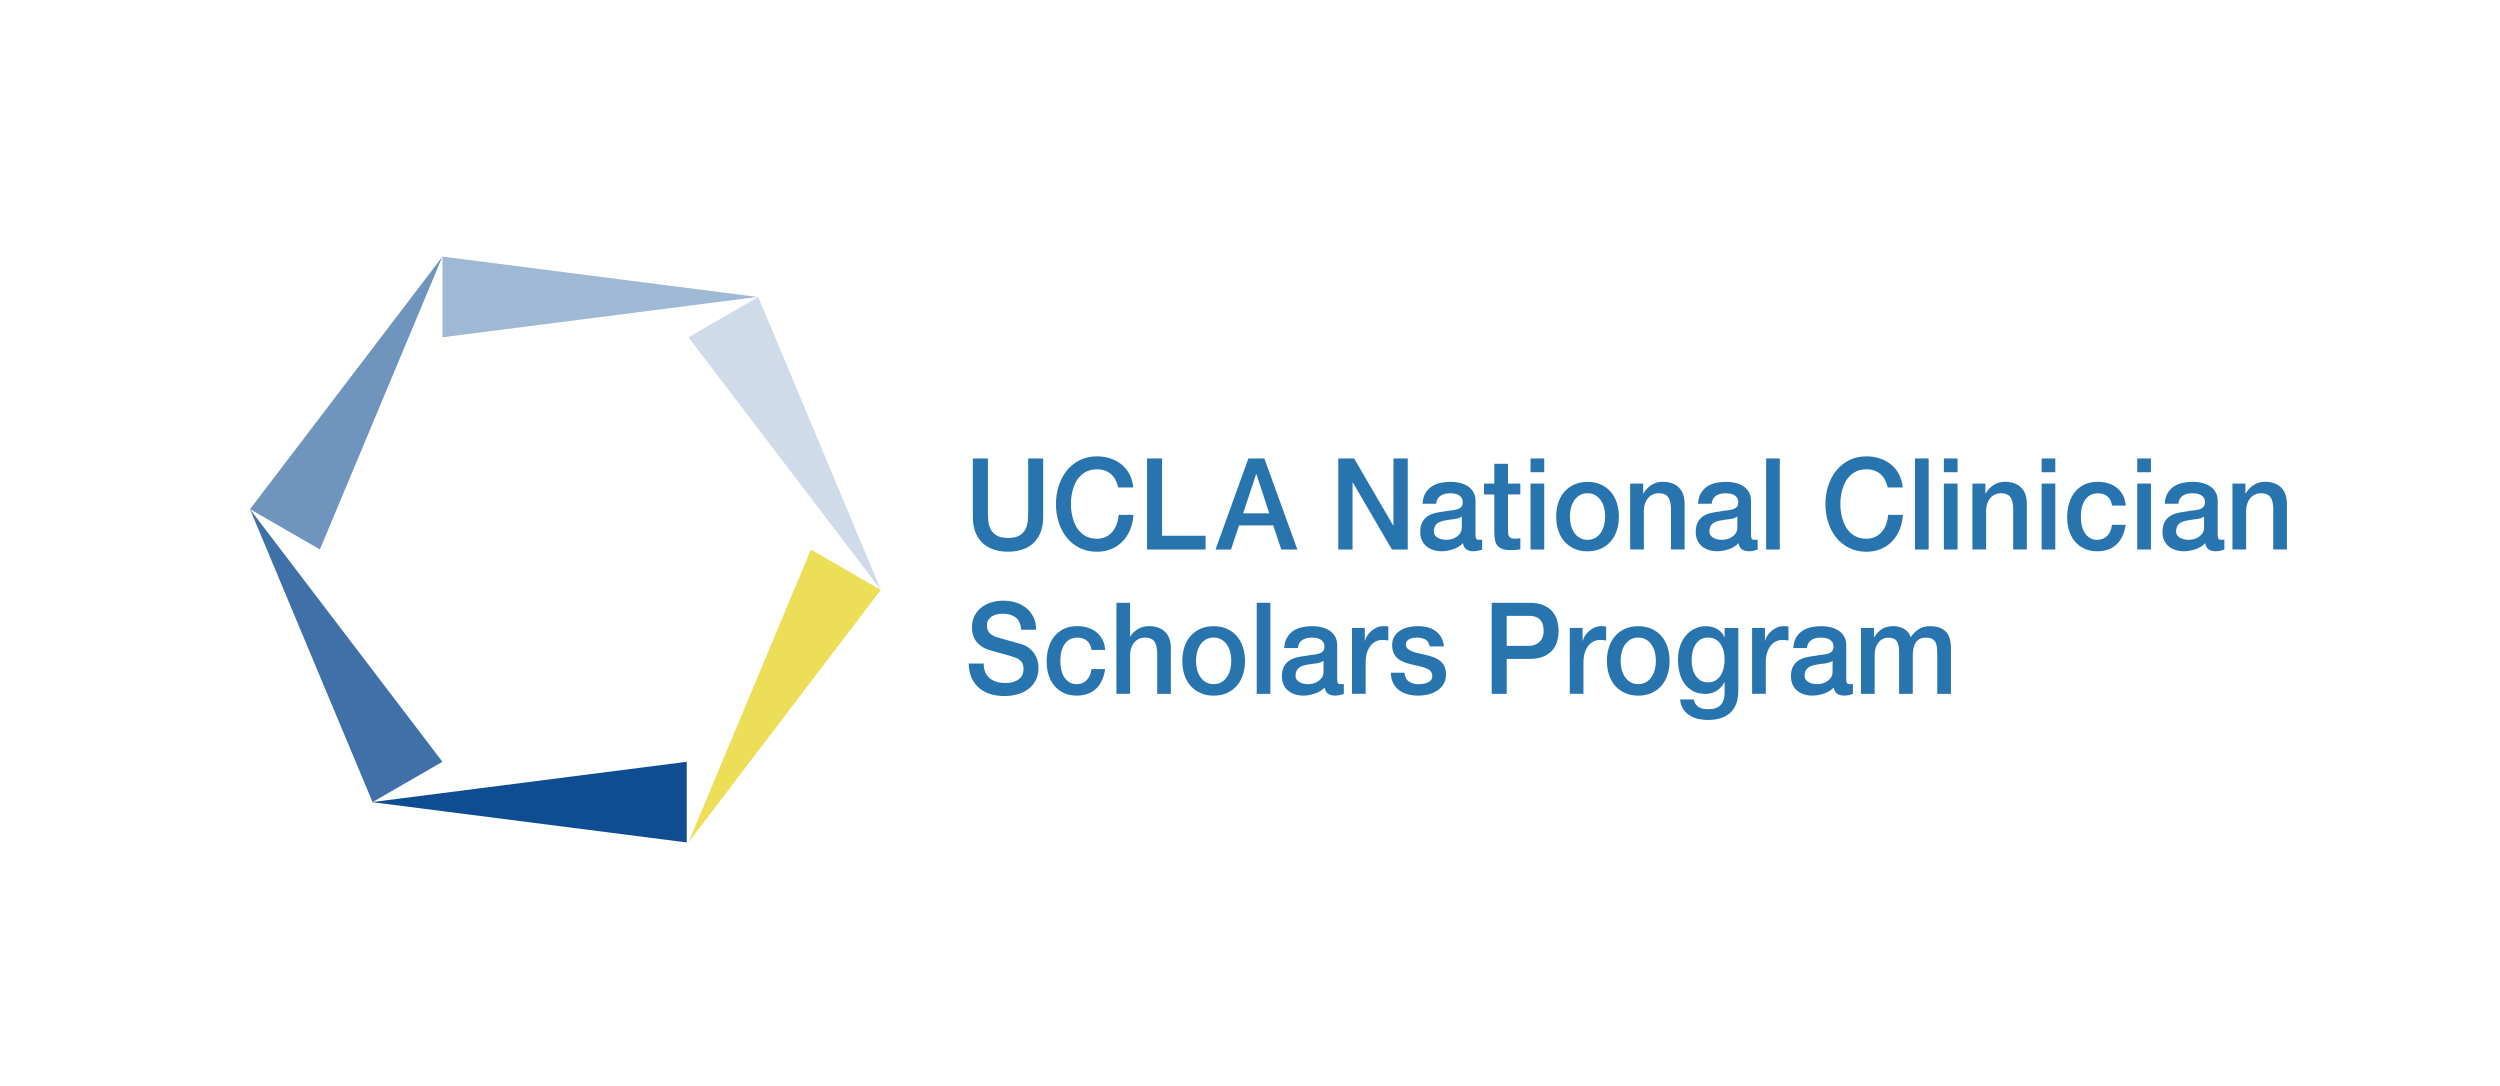 <?xml version="1.0" encoding="UTF-8"?><svg id="uuid-02ba0e28-dd35-4825-bf4d-190f927d33e1" xmlns="http://www.w3.org/2000/svg" viewBox="0 0 792 344.06"><g id="uuid-4832067e-4355-445a-883c-dea186c18678"><path d="M308.22,145.24h4.75v16.81c0,.97.04,1.95.13,2.95s.34,1.89.76,2.69c.42.79,1.05,1.45,1.9,1.96.85.51,2.05.77,3.59.77s2.74-.26,3.59-.77c.85-.51,1.48-1.17,1.9-1.96.42-.79.67-1.69.76-2.69.09-1,.13-1.98.13-2.95v-16.81h4.75v18.47c0,1.86-.27,3.47-.8,4.85-.53,1.37-1.29,2.53-2.26,3.45-.98.93-2.15,1.62-3.52,2.08-1.37.46-2.89.69-4.56.69s-3.19-.23-4.56-.69c-1.37-.46-2.54-1.15-3.52-2.08-.98-.93-1.73-2.08-2.26-3.45-.53-1.37-.8-2.99-.8-4.85v-18.47Z" fill="#2774ae" stroke-width="0"/><path d="M354.27,154.41c-.2-.83-.48-1.6-.84-2.3-.36-.7-.81-1.31-1.37-1.82-.56-.51-1.21-.91-1.96-1.19-.75-.28-1.61-.42-2.6-.42-1.44,0-2.69.31-3.74.93-1.05.62-1.91,1.45-2.56,2.48-.66,1.04-1.15,2.22-1.46,3.54-.32,1.32-.48,2.67-.48,4.04s.16,2.72.48,4.04c.32,1.32.8,2.5,1.46,3.54s1.51,1.87,2.56,2.49c1.05.62,2.3.93,3.74.93,1.06,0,2-.2,2.81-.59.81-.39,1.51-.93,2.09-1.62.58-.69,1.04-1.49,1.37-2.4.33-.92.54-1.9.65-2.95h4.64c-.1,1.72-.45,3.3-1.05,4.73s-1.4,2.66-2.41,3.7c-1.01,1.04-2.2,1.84-3.57,2.4-1.37.57-2.88.85-4.52.85-2.03,0-3.84-.4-5.45-1.19s-2.97-1.88-4.08-3.25-1.97-2.98-2.56-4.81-.89-3.78-.89-5.86.3-3.99.89-5.82c.6-1.83,1.45-3.43,2.56-4.81,1.11-1.37,2.48-2.46,4.08-3.27,1.61-.81,3.43-1.21,5.45-1.21,1.52,0,2.95.22,4.29.67s2.53,1.09,3.55,1.94,1.86,1.88,2.49,3.09,1.03,2.6,1.18,4.16h-4.75Z" fill="#2774ae" stroke-width="0"/><path d="M363.39,145.24h4.75v24.49h13.79v4.36h-18.54v-28.85Z" fill="#2774ae" stroke-width="0"/><path d="M395.5,145.24h5.05l10.45,28.85h-5.09l-2.55-7.64h-10.83l-2.55,7.64h-4.9l10.41-28.85ZM393.83,162.62h8.28l-4.07-12.4h-.11l-4.1,12.4Z" fill="#2774ae" stroke-width="0"/><path d="M423.96,145.24h5.02l12.39,21.25h.08v-21.25h4.52v28.85h-5.02l-12.35-21.21h-.11v21.21h-4.52v-28.85Z" fill="#2774ae" stroke-width="0"/><path d="M467.44,169.44c0,.57.07.97.21,1.21s.41.36.82.36h.46c.18,0,.38-.03.61-.08v3.19c-.15.05-.35.11-.59.18-.24.07-.49.13-.74.18-.25.05-.51.09-.76.12-.25.03-.47.04-.65.04-.89,0-1.62-.19-2.2-.57-.58-.38-.96-1.04-1.14-1.98-.86.89-1.92,1.54-3.17,1.94-1.25.4-2.46.61-3.63.61-.89,0-1.74-.13-2.55-.38-.81-.26-1.53-.63-2.15-1.13-.62-.5-1.12-1.13-1.48-1.9-.37-.77-.55-1.66-.55-2.69,0-1.29.22-2.34.67-3.15.44-.81,1.03-1.44,1.75-1.9.72-.46,1.53-.79,2.43-.99.9-.2,1.81-.36,2.72-.46.79-.16,1.53-.28,2.24-.34.71-.07,1.34-.18,1.88-.34.54-.16.98-.41,1.29-.75.32-.34.48-.84.48-1.52,0-.59-.13-1.08-.4-1.45s-.6-.67-.99-.87c-.39-.2-.83-.34-1.31-.4-.48-.07-.94-.1-1.37-.1-1.22,0-2.22.27-3,.81-.79.54-1.23,1.37-1.33,2.5h-4.33c.08-1.35.38-2.46.91-3.35.53-.89,1.21-1.6,2.03-2.14s1.75-.92,2.79-1.13c1.04-.21,2.1-.32,3.19-.32.96,0,1.91.11,2.85.32.94.22,1.78.57,2.53,1.05.75.48,1.35,1.11,1.8,1.88.46.77.68,1.7.68,2.81v10.75ZM463.1,163.63c-.66.46-1.47.73-2.43.83-.96.09-1.93.24-2.89.42-.46.08-.9.2-1.33.34-.43.15-.81.35-1.14.61-.33.26-.59.59-.78,1.01-.19.42-.29.92-.29,1.52,0,.51.14.94.42,1.29.28.35.61.63,1.01.83.39.2.82.34,1.29.42.47.08.89.12,1.27.12.48,0,1-.07,1.56-.2.56-.13,1.08-.36,1.58-.69.49-.32.91-.73,1.24-1.23.33-.5.49-1.11.49-1.84v-3.43Z" fill="#2774ae" stroke-width="0"/><path d="M470.13,153.2h3.27v-6.26h4.33v6.26h3.91v3.43h-3.91v11.15c0,.48.02.9.06,1.25.04.35.13.65.27.89.14.24.35.42.63.55.28.12.66.18,1.14.18.3,0,.61,0,.91-.02.3-.01.61-.06.91-.14v3.56c-.48.05-.95.11-1.41.16s-.93.08-1.41.08c-1.14,0-2.06-.12-2.75-.34-.7-.23-1.24-.57-1.63-1.01-.39-.44-.66-1-.8-1.68-.14-.67-.22-1.44-.25-2.3v-12.32h-3.27v-3.43Z" fill="#2774ae" stroke-width="0"/><path d="M484.88,145.24h4.33v4.36h-4.33v-4.36ZM484.88,153.2h4.33v20.89h-4.33v-20.89Z" fill="#2774ae" stroke-width="0"/><path d="M502.93,174.66c-1.57,0-2.97-.28-4.2-.83-1.23-.55-2.27-1.31-3.12-2.28-.85-.97-1.5-2.13-1.94-3.47-.44-1.35-.67-2.83-.67-4.44s.22-3.06.67-4.4c.44-1.35,1.09-2.5,1.94-3.47.85-.97,1.89-1.73,3.12-2.28,1.23-.55,2.63-.83,4.2-.83s2.97.28,4.2.83c1.23.55,2.27,1.31,3.12,2.28.85.97,1.49,2.13,1.94,3.47.44,1.35.67,2.82.67,4.4s-.22,3.1-.67,4.44c-.44,1.35-1.09,2.5-1.94,3.47-.85.97-1.89,1.73-3.12,2.28-1.23.55-2.63.83-4.2.83ZM502.93,171.02c.96,0,1.8-.22,2.51-.65.71-.43,1.29-1,1.75-1.7s.79-1.49,1.01-2.36c.22-.88.32-1.77.32-2.69s-.11-1.78-.32-2.67-.55-1.68-1.01-2.36c-.46-.69-1.04-1.25-1.75-1.68-.71-.43-1.55-.65-2.51-.65s-1.8.22-2.51.65c-.71.43-1.29.99-1.75,1.68-.46.69-.79,1.47-1.01,2.36-.22.89-.32,1.78-.32,2.67s.11,1.81.32,2.69c.21.88.55,1.66,1.01,2.36.46.7,1.04,1.27,1.75,1.7.71.43,1.54.65,2.51.65Z" fill="#2774ae" stroke-width="0"/><path d="M516.45,153.2h4.1v3.07l.08.08c.66-1.16,1.52-2.07,2.58-2.73s2.24-.99,3.53-.99c2.15,0,3.85.59,5.09,1.78s1.86,2.96,1.86,5.33v14.34h-4.33v-13.13c-.05-1.64-.38-2.83-.99-3.58s-1.56-1.11-2.85-1.11c-.73,0-1.39.14-1.98.42-.58.28-1.08.67-1.48,1.17-.41.5-.72,1.08-.95,1.76-.23.67-.34,1.39-.34,2.14v12.32h-4.33v-20.89Z" fill="#2774ae" stroke-width="0"/><path d="M554.72,169.44c0,.57.07.97.21,1.21s.41.36.82.36h.46c.18,0,.38-.03.61-.08v3.19c-.15.05-.35.11-.59.18-.24.07-.49.13-.74.18-.25.05-.51.09-.76.12-.25.03-.47.04-.65.04-.89,0-1.62-.19-2.2-.57-.58-.38-.96-1.04-1.14-1.98-.86.89-1.92,1.54-3.17,1.94-1.25.4-2.46.61-3.63.61-.89,0-1.74-.13-2.55-.38-.81-.26-1.53-.63-2.15-1.13-.62-.5-1.12-1.13-1.48-1.9-.37-.77-.55-1.66-.55-2.69,0-1.29.22-2.34.67-3.15.44-.81,1.03-1.44,1.75-1.9.72-.46,1.53-.79,2.43-.99.9-.2,1.81-.36,2.72-.46.79-.16,1.53-.28,2.24-.34.71-.07,1.34-.18,1.88-.34.54-.16.98-.41,1.29-.75.32-.34.48-.84.48-1.52,0-.59-.13-1.08-.4-1.45s-.6-.67-.99-.87c-.39-.2-.83-.34-1.31-.4-.48-.07-.94-.1-1.37-.1-1.22,0-2.22.27-3,.81-.79.54-1.23,1.37-1.33,2.5h-4.33c.08-1.35.38-2.46.91-3.35.53-.89,1.21-1.6,2.03-2.14s1.75-.92,2.79-1.13c1.04-.21,2.1-.32,3.19-.32.96,0,1.91.11,2.85.32.94.22,1.78.57,2.53,1.05.75.48,1.35,1.11,1.8,1.88.46.77.68,1.7.68,2.81v10.75ZM550.39,163.63c-.66.46-1.47.73-2.43.83-.96.09-1.93.24-2.89.42-.46.08-.9.2-1.33.34-.43.15-.81.35-1.14.61-.33.26-.59.59-.78,1.01-.19.42-.29.92-.29,1.52,0,.51.14.94.42,1.29.28.35.61.63,1.01.83.39.2.82.34,1.29.42.47.08.89.12,1.27.12.48,0,1-.07,1.56-.2.56-.13,1.08-.36,1.58-.69.49-.32.91-.73,1.24-1.23.33-.5.49-1.11.49-1.84v-3.43Z" fill="#2774ae" stroke-width="0"/><path d="M559.51,145.24h4.33v28.85h-4.33v-28.85Z" fill="#2774ae" stroke-width="0"/><path d="M598.04,154.41c-.2-.83-.48-1.6-.84-2.3-.36-.7-.81-1.31-1.37-1.82-.56-.51-1.21-.91-1.96-1.19-.75-.28-1.61-.42-2.6-.42-1.44,0-2.69.31-3.74.93-1.05.62-1.91,1.45-2.56,2.48-.66,1.04-1.15,2.22-1.46,3.54-.32,1.32-.48,2.67-.48,4.04s.16,2.72.48,4.04c.32,1.32.8,2.5,1.46,3.54s1.51,1.87,2.56,2.49c1.05.62,2.3.93,3.74.93,1.06,0,2-.2,2.81-.59.81-.39,1.51-.93,2.09-1.62.58-.69,1.04-1.49,1.37-2.4.33-.92.54-1.9.65-2.95h4.64c-.1,1.72-.45,3.3-1.05,4.73s-1.4,2.66-2.41,3.7c-1.01,1.04-2.2,1.84-3.57,2.4-1.37.57-2.88.85-4.52.85-2.03,0-3.84-.4-5.45-1.19s-2.97-1.88-4.08-3.25-1.97-2.98-2.56-4.81-.89-3.78-.89-5.86.3-3.99.89-5.82c.6-1.83,1.45-3.43,2.56-4.81,1.11-1.37,2.48-2.46,4.08-3.27,1.61-.81,3.43-1.21,5.45-1.21,1.52,0,2.95.22,4.29.67s2.53,1.09,3.55,1.94,1.86,1.88,2.49,3.09,1.03,2.6,1.18,4.16h-4.75Z" fill="#2774ae" stroke-width="0"/><path d="M606.67,145.24h4.33v28.85h-4.33v-28.85Z" fill="#2774ae" stroke-width="0"/><path d="M615.82,145.24h4.33v4.36h-4.33v-4.36ZM615.82,153.2h4.33v20.89h-4.33v-20.89Z" fill="#2774ae" stroke-width="0"/><path d="M624.87,153.2h4.1v3.07l.08.08c.66-1.16,1.52-2.07,2.58-2.73s2.24-.99,3.53-.99c2.15,0,3.85.59,5.09,1.78s1.86,2.96,1.86,5.33v14.34h-4.33v-13.13c-.05-1.64-.38-2.83-.99-3.58s-1.56-1.11-2.85-1.11c-.73,0-1.39.14-1.98.42-.58.28-1.08.67-1.48,1.17-.41.5-.72,1.08-.95,1.76-.23.67-.34,1.39-.34,2.14v12.32h-4.33v-20.89Z" fill="#2774ae" stroke-width="0"/><path d="M646.79,145.24h4.33v4.36h-4.33v-4.36ZM646.79,153.2h4.33v20.89h-4.33v-20.89Z" fill="#2774ae" stroke-width="0"/><path d="M669.1,160.19c-.18-1.29-.67-2.27-1.46-2.93-.8-.66-1.8-.99-3.02-.99-.56,0-1.15.1-1.79.3-.63.2-1.22.58-1.75,1.13-.53.55-.98,1.32-1.33,2.3-.35.98-.53,2.27-.53,3.86,0,.86.09,1.72.28,2.59.19.86.49,1.63.91,2.3.42.67.96,1.22,1.62,1.64.66.42,1.46.63,2.39.63,1.27,0,2.31-.42,3.13-1.25s1.34-2.01,1.54-3.52h4.33c-.41,2.72-1.38,4.8-2.91,6.24-1.53,1.44-3.57,2.16-6.1,2.16-1.55,0-2.91-.28-4.08-.83-1.18-.55-2.17-1.31-2.98-2.26-.81-.96-1.42-2.09-1.84-3.41-.42-1.32-.63-2.75-.63-4.28s.2-3.03.61-4.4c.4-1.37,1.01-2.57,1.82-3.58.81-1.01,1.82-1.8,3.02-2.38,1.2-.58,2.62-.87,4.24-.87,1.14,0,2.22.16,3.25.46,1.03.31,1.94.77,2.74,1.39.8.62,1.45,1.4,1.96,2.34.51.94.81,2.06.91,3.35h-4.33Z" fill="#2774ae" stroke-width="0"/><path d="M677.08,145.24h4.33v4.36h-4.33v-4.36ZM677.08,153.2h4.33v20.89h-4.33v-20.89Z" fill="#2774ae" stroke-width="0"/><path d="M702.58,169.44c0,.57.07.97.21,1.21.14.24.41.36.82.36h.46c.18,0,.38-.03.61-.08v3.19c-.15.05-.35.11-.59.18-.24.07-.49.13-.74.18-.25.05-.51.09-.76.12-.25.03-.47.04-.65.04-.89,0-1.62-.19-2.2-.57s-.96-1.04-1.14-1.98c-.86.89-1.92,1.54-3.17,1.94-1.25.4-2.46.61-3.63.61-.89,0-1.74-.13-2.55-.38-.81-.26-1.53-.63-2.15-1.13-.62-.5-1.12-1.13-1.48-1.9s-.55-1.66-.55-2.69c0-1.29.22-2.34.67-3.15.44-.81,1.03-1.44,1.75-1.9s1.53-.79,2.43-.99,1.81-.36,2.72-.46c.78-.16,1.53-.28,2.24-.34s1.34-.18,1.88-.34c.54-.16.97-.41,1.29-.75.32-.34.47-.84.47-1.52,0-.59-.13-1.08-.4-1.45-.27-.38-.59-.67-.99-.87-.39-.2-.83-.34-1.31-.4-.48-.07-.94-.1-1.37-.1-1.22,0-2.22.27-3,.81-.79.54-1.23,1.37-1.33,2.5h-4.33c.08-1.35.38-2.46.91-3.35.53-.89,1.21-1.6,2.03-2.14s1.75-.92,2.79-1.13c1.04-.21,2.1-.32,3.19-.32.96,0,1.91.11,2.85.32.94.22,1.78.57,2.53,1.05.75.48,1.35,1.11,1.8,1.88s.68,1.7.68,2.81v10.75ZM698.25,163.63c-.66.46-1.47.73-2.43.83-.96.09-1.92.24-2.89.42-.46.08-.9.2-1.33.34-.43.15-.81.35-1.14.61-.33.26-.59.59-.78,1.01-.19.42-.29.92-.29,1.52,0,.51.14.94.42,1.29.28.35.61.63,1.01.83s.82.34,1.29.42c.47.08.89.12,1.27.12.48,0,1-.07,1.56-.2s1.08-.36,1.58-.69.91-.73,1.24-1.23c.33-.5.49-1.11.49-1.84v-3.43Z" fill="#2774ae" stroke-width="0"/><path d="M707.25,153.2h4.1v3.07l.08.08c.66-1.16,1.52-2.07,2.58-2.73,1.06-.66,2.24-.99,3.53-.99,2.15,0,3.85.59,5.09,1.78s1.86,2.96,1.86,5.33v14.34h-4.33v-13.13c-.05-1.64-.38-2.83-.99-3.58s-1.56-1.11-2.85-1.11c-.74,0-1.39.14-1.98.42-.58.28-1.08.67-1.48,1.17-.41.5-.72,1.08-.95,1.76-.23.67-.34,1.39-.34,2.14v12.32h-4.33v-20.89Z" fill="#2774ae" stroke-width="0"/><path d="M311.64,210.2c0,1.1.18,2.05.53,2.83.35.78.85,1.42,1.48,1.92.63.5,1.36.86,2.19,1.09.82.23,1.72.34,2.68.34,1.04,0,1.93-.13,2.66-.38.73-.26,1.33-.59,1.79-.99.46-.4.78-.87.99-1.39.2-.53.3-1.06.3-1.6,0-1.1-.23-1.92-.7-2.44-.47-.53-.98-.9-1.54-1.11-.96-.38-2.08-.73-3.36-1.07-1.28-.34-2.86-.77-4.73-1.31-1.17-.32-2.13-.75-2.91-1.27-.77-.53-1.39-1.11-1.84-1.76s-.78-1.33-.97-2.06c-.19-.73-.29-1.47-.29-2.22,0-1.46.29-2.71.85-3.78.57-1.06,1.32-1.95,2.26-2.65.94-.7,2-1.22,3.19-1.56,1.19-.34,2.39-.5,3.61-.5,1.42,0,2.75.2,4.01.59,1.25.39,2.36.98,3.31,1.76.95.78,1.7,1.74,2.26,2.89.56,1.15.84,2.47.84,3.98h-4.75c-.13-1.86-.72-3.17-1.79-3.94-1.06-.77-2.42-1.15-4.07-1.15-.56,0-1.13.06-1.71.18-.58.12-1.11.32-1.6.61-.48.28-.88.67-1.2,1.15-.32.49-.48,1.09-.48,1.82,0,1.02.3,1.83.89,2.4s1.37,1.02,2.34,1.31c.1.03.5.14,1.2.34.7.2,1.48.42,2.34.67.86.24,1.7.48,2.53.71.82.23,1.41.4,1.77.5.89.3,1.66.7,2.32,1.21.66.51,1.21,1.1,1.65,1.76.44.66.77,1.37.99,2.12.21.75.32,1.51.32,2.26,0,1.62-.31,3-.93,4.14-.62,1.15-1.44,2.08-2.45,2.81s-2.17,1.26-3.46,1.6c-1.29.34-2.61.5-3.95.5-1.55,0-3-.2-4.37-.61-1.37-.4-2.56-1.02-3.57-1.86-1.01-.83-1.82-1.91-2.43-3.21-.61-1.31-.93-2.85-.95-4.63h4.75Z" fill="#2774ae" stroke-width="0"/><path d="M345.8,205.91c-.18-1.29-.67-2.27-1.46-2.93-.8-.66-1.81-.99-3.02-.99-.56,0-1.15.1-1.79.3-.63.2-1.22.58-1.75,1.13-.53.55-.98,1.32-1.33,2.3-.35.98-.53,2.27-.53,3.86,0,.86.09,1.72.28,2.59.19.86.49,1.63.91,2.3.42.67.96,1.22,1.62,1.64.66.42,1.46.63,2.39.63,1.27,0,2.31-.42,3.13-1.25s1.34-2.01,1.54-3.52h4.33c-.41,2.72-1.37,4.8-2.91,6.24s-3.57,2.16-6.1,2.16c-1.55,0-2.91-.28-4.08-.83-1.18-.55-2.17-1.31-2.98-2.26-.81-.96-1.42-2.09-1.84-3.41-.42-1.32-.63-2.75-.63-4.28s.2-3.03.61-4.4c.4-1.37,1.01-2.57,1.82-3.58.81-1.01,1.82-1.8,3.02-2.38,1.2-.58,2.62-.87,4.24-.87,1.14,0,2.22.16,3.25.46s1.94.77,2.74,1.39c.8.62,1.45,1.4,1.96,2.34.51.94.81,2.06.91,3.35h-4.33Z" fill="#2774ae" stroke-width="0"/><path d="M353.67,190.96h4.33v10.71h.08c.53-.94,1.32-1.73,2.38-2.36,1.05-.63,2.22-.95,3.52-.95,2.15,0,3.85.59,5.09,1.78s1.86,2.96,1.86,5.33v14.34h-4.33v-13.13c-.05-1.64-.38-2.83-.99-3.58s-1.56-1.11-2.85-1.11c-.73,0-1.39.14-1.98.42-.58.28-1.08.67-1.48,1.17-.41.5-.72,1.08-.95,1.76-.23.67-.34,1.39-.34,2.14v12.32h-4.33v-28.85Z" fill="#2774ae" stroke-width="0"/><path d="M384.48,220.38c-1.57,0-2.97-.28-4.2-.83-1.23-.55-2.27-1.31-3.12-2.28-.85-.97-1.5-2.13-1.94-3.47-.44-1.35-.67-2.83-.67-4.44s.22-3.06.67-4.4c.44-1.35,1.09-2.5,1.94-3.47.85-.97,1.89-1.73,3.12-2.28,1.23-.55,2.63-.83,4.2-.83s2.97.28,4.2.83c1.23.55,2.27,1.31,3.12,2.28.85.97,1.49,2.13,1.94,3.47.44,1.35.67,2.82.67,4.4s-.22,3.1-.67,4.44c-.44,1.35-1.09,2.5-1.94,3.47-.85.97-1.89,1.73-3.12,2.28-1.23.55-2.63.83-4.2.83ZM384.48,216.74c.96,0,1.8-.22,2.51-.65.71-.43,1.29-1,1.75-1.7s.79-1.49,1.01-2.36c.22-.88.32-1.77.32-2.69s-.11-1.78-.32-2.67-.55-1.68-1.01-2.36c-.46-.69-1.04-1.25-1.75-1.68-.71-.43-1.55-.65-2.51-.65s-1.8.22-2.51.65c-.71.43-1.29.99-1.75,1.68-.46.69-.79,1.47-1.01,2.36-.22.89-.32,1.78-.32,2.67s.11,1.81.32,2.69c.21.88.55,1.66,1.01,2.36.46.7,1.04,1.27,1.75,1.7.71.43,1.54.65,2.51.65Z" fill="#2774ae" stroke-width="0"/><path d="M398.13,190.96h4.33v28.85h-4.33v-28.85Z" fill="#2774ae" stroke-width="0"/><path d="M423.62,215.17c0,.57.07.97.21,1.21s.41.36.82.36h.46c.18,0,.38-.03.61-.08v3.19c-.15.05-.35.11-.59.18-.24.07-.49.13-.74.18-.25.05-.51.09-.76.12-.25.03-.47.04-.65.04-.89,0-1.62-.19-2.2-.57-.58-.38-.96-1.04-1.14-1.98-.86.89-1.92,1.54-3.17,1.94-1.25.4-2.46.61-3.63.61-.89,0-1.74-.13-2.55-.38-.81-.26-1.53-.63-2.15-1.13-.62-.5-1.12-1.13-1.48-1.9-.37-.77-.55-1.66-.55-2.69,0-1.29.22-2.34.67-3.15.44-.81,1.03-1.44,1.75-1.9.72-.46,1.53-.79,2.43-.99.9-.2,1.81-.36,2.72-.46.79-.16,1.53-.28,2.24-.34.71-.07,1.34-.18,1.88-.34.54-.16.98-.41,1.29-.75.32-.34.48-.84.48-1.52,0-.59-.13-1.08-.4-1.45s-.6-.67-.99-.87c-.39-.2-.83-.34-1.31-.4-.48-.07-.94-.1-1.37-.1-1.22,0-2.22.27-3,.81-.79.54-1.23,1.37-1.33,2.5h-4.33c.08-1.35.38-2.46.91-3.35.53-.89,1.21-1.6,2.03-2.14s1.75-.92,2.79-1.13c1.04-.21,2.1-.32,3.19-.32.96,0,1.91.11,2.85.32.94.22,1.78.57,2.53,1.05.75.48,1.35,1.11,1.8,1.88.46.77.68,1.7.68,2.81v10.75ZM419.29,209.35c-.66.46-1.47.73-2.43.83-.96.09-1.93.24-2.89.42-.46.08-.9.2-1.33.34-.43.15-.81.35-1.14.61-.33.26-.59.59-.78,1.01-.19.42-.29.92-.29,1.52,0,.51.14.94.42,1.29.28.35.61.63,1.01.83.39.2.82.34,1.29.42.47.08.89.12,1.27.12.48,0,1-.07,1.56-.2.56-.13,1.08-.36,1.58-.69.49-.32.91-.73,1.24-1.23.33-.5.49-1.11.49-1.84v-3.43Z" fill="#2774ae" stroke-width="0"/><path d="M428.3,198.92h4.07v4.04h.08c.13-.57.37-1.12.74-1.66.37-.54.81-1.03,1.33-1.47.52-.44,1.1-.8,1.73-1.07.63-.27,1.28-.4,1.94-.4.51,0,.85.01,1.04.04.19.03.39.05.59.08v4.44c-.3-.05-.61-.1-.93-.14-.32-.04-.63-.06-.93-.06-.74,0-1.43.16-2.07.46-.65.31-1.21.77-1.69,1.37-.48.61-.86,1.35-1.14,2.24-.28.89-.42,1.91-.42,3.07v9.94h-4.33v-20.89Z" fill="#2774ae" stroke-width="0"/><path d="M444.94,213.11c.13,1.35.61,2.29,1.44,2.83.84.54,1.84.81,3,.81.4,0,.87-.03,1.39-.1.52-.07,1.01-.2,1.46-.38.46-.19.83-.46,1.12-.83.29-.36.42-.84.4-1.43-.03-.59-.23-1.08-.61-1.45-.38-.38-.87-.68-1.46-.91-.6-.23-1.27-.42-2.03-.59-.76-.16-1.53-.34-2.32-.53-.81-.19-1.59-.42-2.34-.69-.75-.27-1.42-.63-2.01-1.09-.6-.46-1.07-1.04-1.42-1.76-.35-.71-.53-1.6-.53-2.65,0-1.13.26-2.08.78-2.85.52-.77,1.18-1.39,1.98-1.86.8-.47,1.68-.8,2.66-.99.98-.19,1.91-.28,2.79-.28,1.01,0,1.98.12,2.91.34.92.23,1.76.6,2.51,1.11.75.51,1.37,1.18,1.86,2,.49.82.8,1.81.93,2.97h-4.52c-.2-1.1-.68-1.84-1.42-2.22-.75-.38-1.6-.57-2.56-.57-.3,0-.67.03-1.08.08s-.81.16-1.18.3c-.37.15-.68.36-.93.65-.25.28-.38.65-.38,1.11,0,.57.18,1.02.55,1.37.37.35.85.64,1.44.87.6.23,1.27.42,2.03.59.76.16,1.54.34,2.36.53.78.19,1.56.42,2.32.69.76.27,1.44.63,2.03,1.09.59.46,1.08,1.04,1.44,1.74.37.7.55,1.56.55,2.59,0,1.24-.27,2.29-.8,3.15-.53.86-1.22,1.56-2.07,2.1-.85.54-1.79.93-2.83,1.17-1.04.24-2.06.36-3.08.36-1.24,0-2.39-.15-3.44-.44-1.05-.3-1.96-.75-2.74-1.35-.77-.61-1.38-1.36-1.82-2.26-.44-.9-.68-1.97-.7-3.21h4.33Z" fill="#2774ae" stroke-width="0"/><path d="M472.57,190.96h11.97c1.92,0,3.5.3,4.71.89,1.22.59,2.15,1.33,2.81,2.22.66.89,1.11,1.86,1.35,2.91.24,1.05.36,2.02.36,2.91s-.12,1.85-.36,2.89c-.24,1.04-.69,2-1.35,2.89s-1.6,1.62-2.81,2.2c-1.22.58-2.79.87-4.71.87h-7.22v11.07h-4.75v-28.85ZM477.32,204.62h6.95c.53,0,1.08-.08,1.63-.24.56-.16,1.07-.42,1.54-.79.47-.36.85-.85,1.14-1.45.29-.61.44-1.37.44-2.28s-.13-1.72-.38-2.34c-.25-.62-.6-1.11-1.03-1.47-.43-.36-.93-.61-1.48-.75-.56-.13-1.15-.2-1.79-.2h-7.03v9.54Z" fill="#2774ae" stroke-width="0"/><path d="M497.3,198.92h4.07v4.04h.08c.13-.57.37-1.12.74-1.66.37-.54.81-1.03,1.33-1.47.52-.44,1.1-.8,1.73-1.07.63-.27,1.28-.4,1.94-.4.51,0,.85.01,1.04.04.19.03.39.05.59.08v4.44c-.3-.05-.61-.1-.93-.14-.32-.04-.63-.06-.93-.06-.74,0-1.43.16-2.07.46-.65.31-1.21.77-1.69,1.37-.48.61-.86,1.35-1.14,2.24-.28.89-.42,1.91-.42,3.07v9.94h-4.33v-20.89Z" fill="#2774ae" stroke-width="0"/><path d="M519,220.38c-1.57,0-2.97-.28-4.2-.83-1.23-.55-2.27-1.31-3.12-2.28-.85-.97-1.5-2.13-1.94-3.47-.44-1.35-.67-2.83-.67-4.44s.22-3.06.67-4.4c.44-1.35,1.09-2.5,1.94-3.47.85-.97,1.89-1.73,3.12-2.28,1.23-.55,2.63-.83,4.2-.83s2.97.28,4.2.83c1.23.55,2.27,1.31,3.12,2.28.85.97,1.49,2.13,1.94,3.47.44,1.35.67,2.82.67,4.4s-.22,3.1-.67,4.44c-.44,1.35-1.09,2.5-1.94,3.47-.85.97-1.89,1.73-3.12,2.28-1.23.55-2.63.83-4.2.83ZM519,216.74c.96,0,1.8-.22,2.51-.65.71-.43,1.29-1,1.75-1.7s.79-1.49,1.01-2.36c.22-.88.32-1.77.32-2.69s-.11-1.78-.32-2.67-.55-1.68-1.01-2.36c-.46-.69-1.04-1.25-1.75-1.68-.71-.43-1.55-.65-2.51-.65s-1.8.22-2.51.65c-.71.43-1.29.99-1.75,1.68-.46.69-.79,1.47-1.01,2.36-.22.89-.32,1.78-.32,2.67s.11,1.81.32,2.69c.21.88.55,1.66,1.01,2.36.46.7,1.04,1.27,1.75,1.7.71.43,1.54.65,2.51.65Z" fill="#2774ae" stroke-width="0"/><path d="M550.69,218.72c0,3.15-.83,5.5-2.49,7.05-1.66,1.55-4.05,2.32-7.16,2.32-.99,0-1.98-.11-2.98-.32-1-.22-1.91-.58-2.74-1.09-.82-.51-1.51-1.19-2.07-2.02-.56-.83-.89-1.86-.99-3.07h4.33c.13.65.34,1.17.65,1.58.3.4.67.72,1.08.95s.88.38,1.39.45c.51.07,1.04.1,1.6.1,1.75,0,3.03-.46,3.84-1.37.81-.92,1.22-2.24,1.22-3.96v-3.19h-.08c-.61,1.16-1.44,2.06-2.49,2.71s-2.19.97-3.4.97c-1.57,0-2.91-.29-4.01-.87-1.1-.58-2.01-1.37-2.74-2.38-.72-1.01-1.25-2.17-1.58-3.5-.33-1.32-.49-2.73-.49-4.24,0-1.4.2-2.73.61-4,.4-1.27.99-2.38,1.75-3.33.76-.96,1.69-1.72,2.79-2.28s2.35-.85,3.74-.85c1.24,0,2.38.28,3.42.83,1.04.55,1.84,1.42,2.39,2.61h.08v-2.87h4.33v19.8ZM541.08,216.18c.96,0,1.78-.21,2.45-.63.67-.42,1.22-.97,1.63-1.66.42-.69.72-1.47.91-2.34.19-.88.28-1.76.28-2.65s-.1-1.75-.3-2.59c-.2-.83-.51-1.58-.93-2.22s-.96-1.16-1.63-1.54c-.67-.38-1.48-.57-2.41-.57s-1.77.22-2.43.65c-.66.43-1.19.99-1.6,1.68-.41.69-.7,1.47-.87,2.34-.18.88-.27,1.74-.27,2.61s.1,1.7.3,2.53c.2.82.51,1.56.93,2.2s.95,1.17,1.6,1.58c.65.4,1.42.61,2.34.61Z" fill="#2774ae" stroke-width="0"/><path d="M555.06,198.92h4.07v4.04h.08c.13-.57.37-1.12.74-1.66.37-.54.81-1.03,1.33-1.47.52-.44,1.1-.8,1.73-1.07.63-.27,1.28-.4,1.94-.4.51,0,.85.01,1.04.04.19.03.39.05.59.08v4.44c-.3-.05-.61-.1-.93-.14-.32-.04-.63-.06-.93-.06-.74,0-1.43.16-2.07.46-.65.31-1.21.77-1.69,1.37-.48.61-.86,1.35-1.14,2.24-.28.89-.42,1.91-.42,3.07v9.94h-4.33v-20.89Z" fill="#2774ae" stroke-width="0"/><path d="M584.89,215.17c0,.57.07.97.21,1.21s.41.36.82.36h.46c.18,0,.38-.03.61-.08v3.19c-.15.05-.35.11-.59.18-.24.07-.49.13-.74.18-.25.05-.51.09-.76.12-.25.03-.47.04-.65.04-.89,0-1.62-.19-2.2-.57-.58-.38-.96-1.04-1.14-1.98-.86.89-1.92,1.54-3.17,1.94-1.25.4-2.46.61-3.63.61-.89,0-1.74-.13-2.55-.38-.81-.26-1.53-.63-2.15-1.13-.62-.5-1.12-1.13-1.48-1.9-.37-.77-.55-1.66-.55-2.69,0-1.29.22-2.34.67-3.15.44-.81,1.03-1.44,1.75-1.9.72-.46,1.53-.79,2.43-.99.9-.2,1.81-.36,2.72-.46.79-.16,1.53-.28,2.24-.34.71-.07,1.34-.18,1.88-.34.54-.16.98-.41,1.29-.75.32-.34.48-.84.48-1.52,0-.59-.13-1.08-.4-1.45s-.6-.67-.99-.87c-.39-.2-.83-.34-1.31-.4-.48-.07-.94-.1-1.37-.1-1.22,0-2.22.27-3,.81-.79.54-1.23,1.37-1.33,2.5h-4.33c.08-1.35.38-2.46.91-3.35.53-.89,1.21-1.6,2.03-2.14s1.75-.92,2.79-1.13c1.04-.21,2.1-.32,3.19-.32.96,0,1.91.11,2.85.32.94.22,1.78.57,2.53,1.05.75.48,1.35,1.11,1.8,1.88.46.77.68,1.7.68,2.81v10.75ZM580.56,209.35c-.66.46-1.47.73-2.43.83-.96.09-1.93.24-2.89.42-.46.08-.9.2-1.33.34-.43.15-.81.35-1.14.61-.33.26-.59.59-.78,1.01-.19.42-.29.92-.29,1.52,0,.51.14.94.42,1.29.28.35.61.63,1.01.83.39.2.82.34,1.29.42.47.08.89.12,1.27.12.48,0,1-.07,1.56-.2.56-.13,1.08-.36,1.58-.69.49-.32.91-.73,1.24-1.23.33-.5.49-1.11.49-1.84v-3.43Z" fill="#2774ae" stroke-width="0"/><path d="M589.57,198.92h4.1v2.91h.11c.33-.51.68-.98,1.06-1.41.38-.43.8-.79,1.27-1.09.47-.3,1.01-.53,1.62-.71.61-.17,1.3-.26,2.09-.26,1.19,0,2.3.28,3.33.85,1.03.57,1.75,1.44,2.18,2.63.73-1.08,1.58-1.92,2.55-2.54.96-.62,2.17-.93,3.61-.93,2.08,0,3.69.54,4.84,1.62,1.15,1.08,1.73,2.88,1.73,5.41v14.42h-4.33v-12.2c0-.83-.03-1.6-.08-2.28-.05-.69-.2-1.28-.44-1.78-.24-.5-.6-.88-1.08-1.15-.48-.27-1.14-.4-1.98-.4-1.47,0-2.53.48-3.19,1.45-.66.97-.99,2.34-.99,4.12v12.24h-4.33v-13.41c0-1.46-.25-2.55-.74-3.29s-1.4-1.11-2.72-1.11c-.56,0-1.1.12-1.61.36-.52.24-.98.59-1.37,1.05-.39.46-.71,1.02-.95,1.7-.24.67-.36,1.44-.36,2.3v12.4h-4.33v-20.89Z" fill="#2774ae" stroke-width="0"/></g><g id="uuid-baeac077-a791-424c-b71b-b2a6bf07a723"><polygon points="140.16 81.29 140.16 106.85 239.92 94.07 140.16 81.29" fill="#9fb8d3" stroke-width="0"/><polygon points="240.22 94.07 218.09 106.85 279.04 186.85 240.22 94.07" fill="#cfdbe9" stroke-width="0"/><polygon points="279.04 186.89 256.9 174.11 218.09 266.89 279.04 186.89" fill="#ecde56" stroke-width="0"/><polygon points="217.56 266.89 217.56 241.33 117.8 254.11 217.56 266.89" fill="#0f4d92" stroke-width="0"/><polygon points="118.02 254.11 140.16 241.33 79.21 161.33 118.02 254.11" fill="#3f71a8" stroke-width="0"/><polygon points="79.21 161.29 101.34 174.07 140.16 81.29 79.21 161.29" fill="#6f94be" stroke-width="0"/></g></svg>